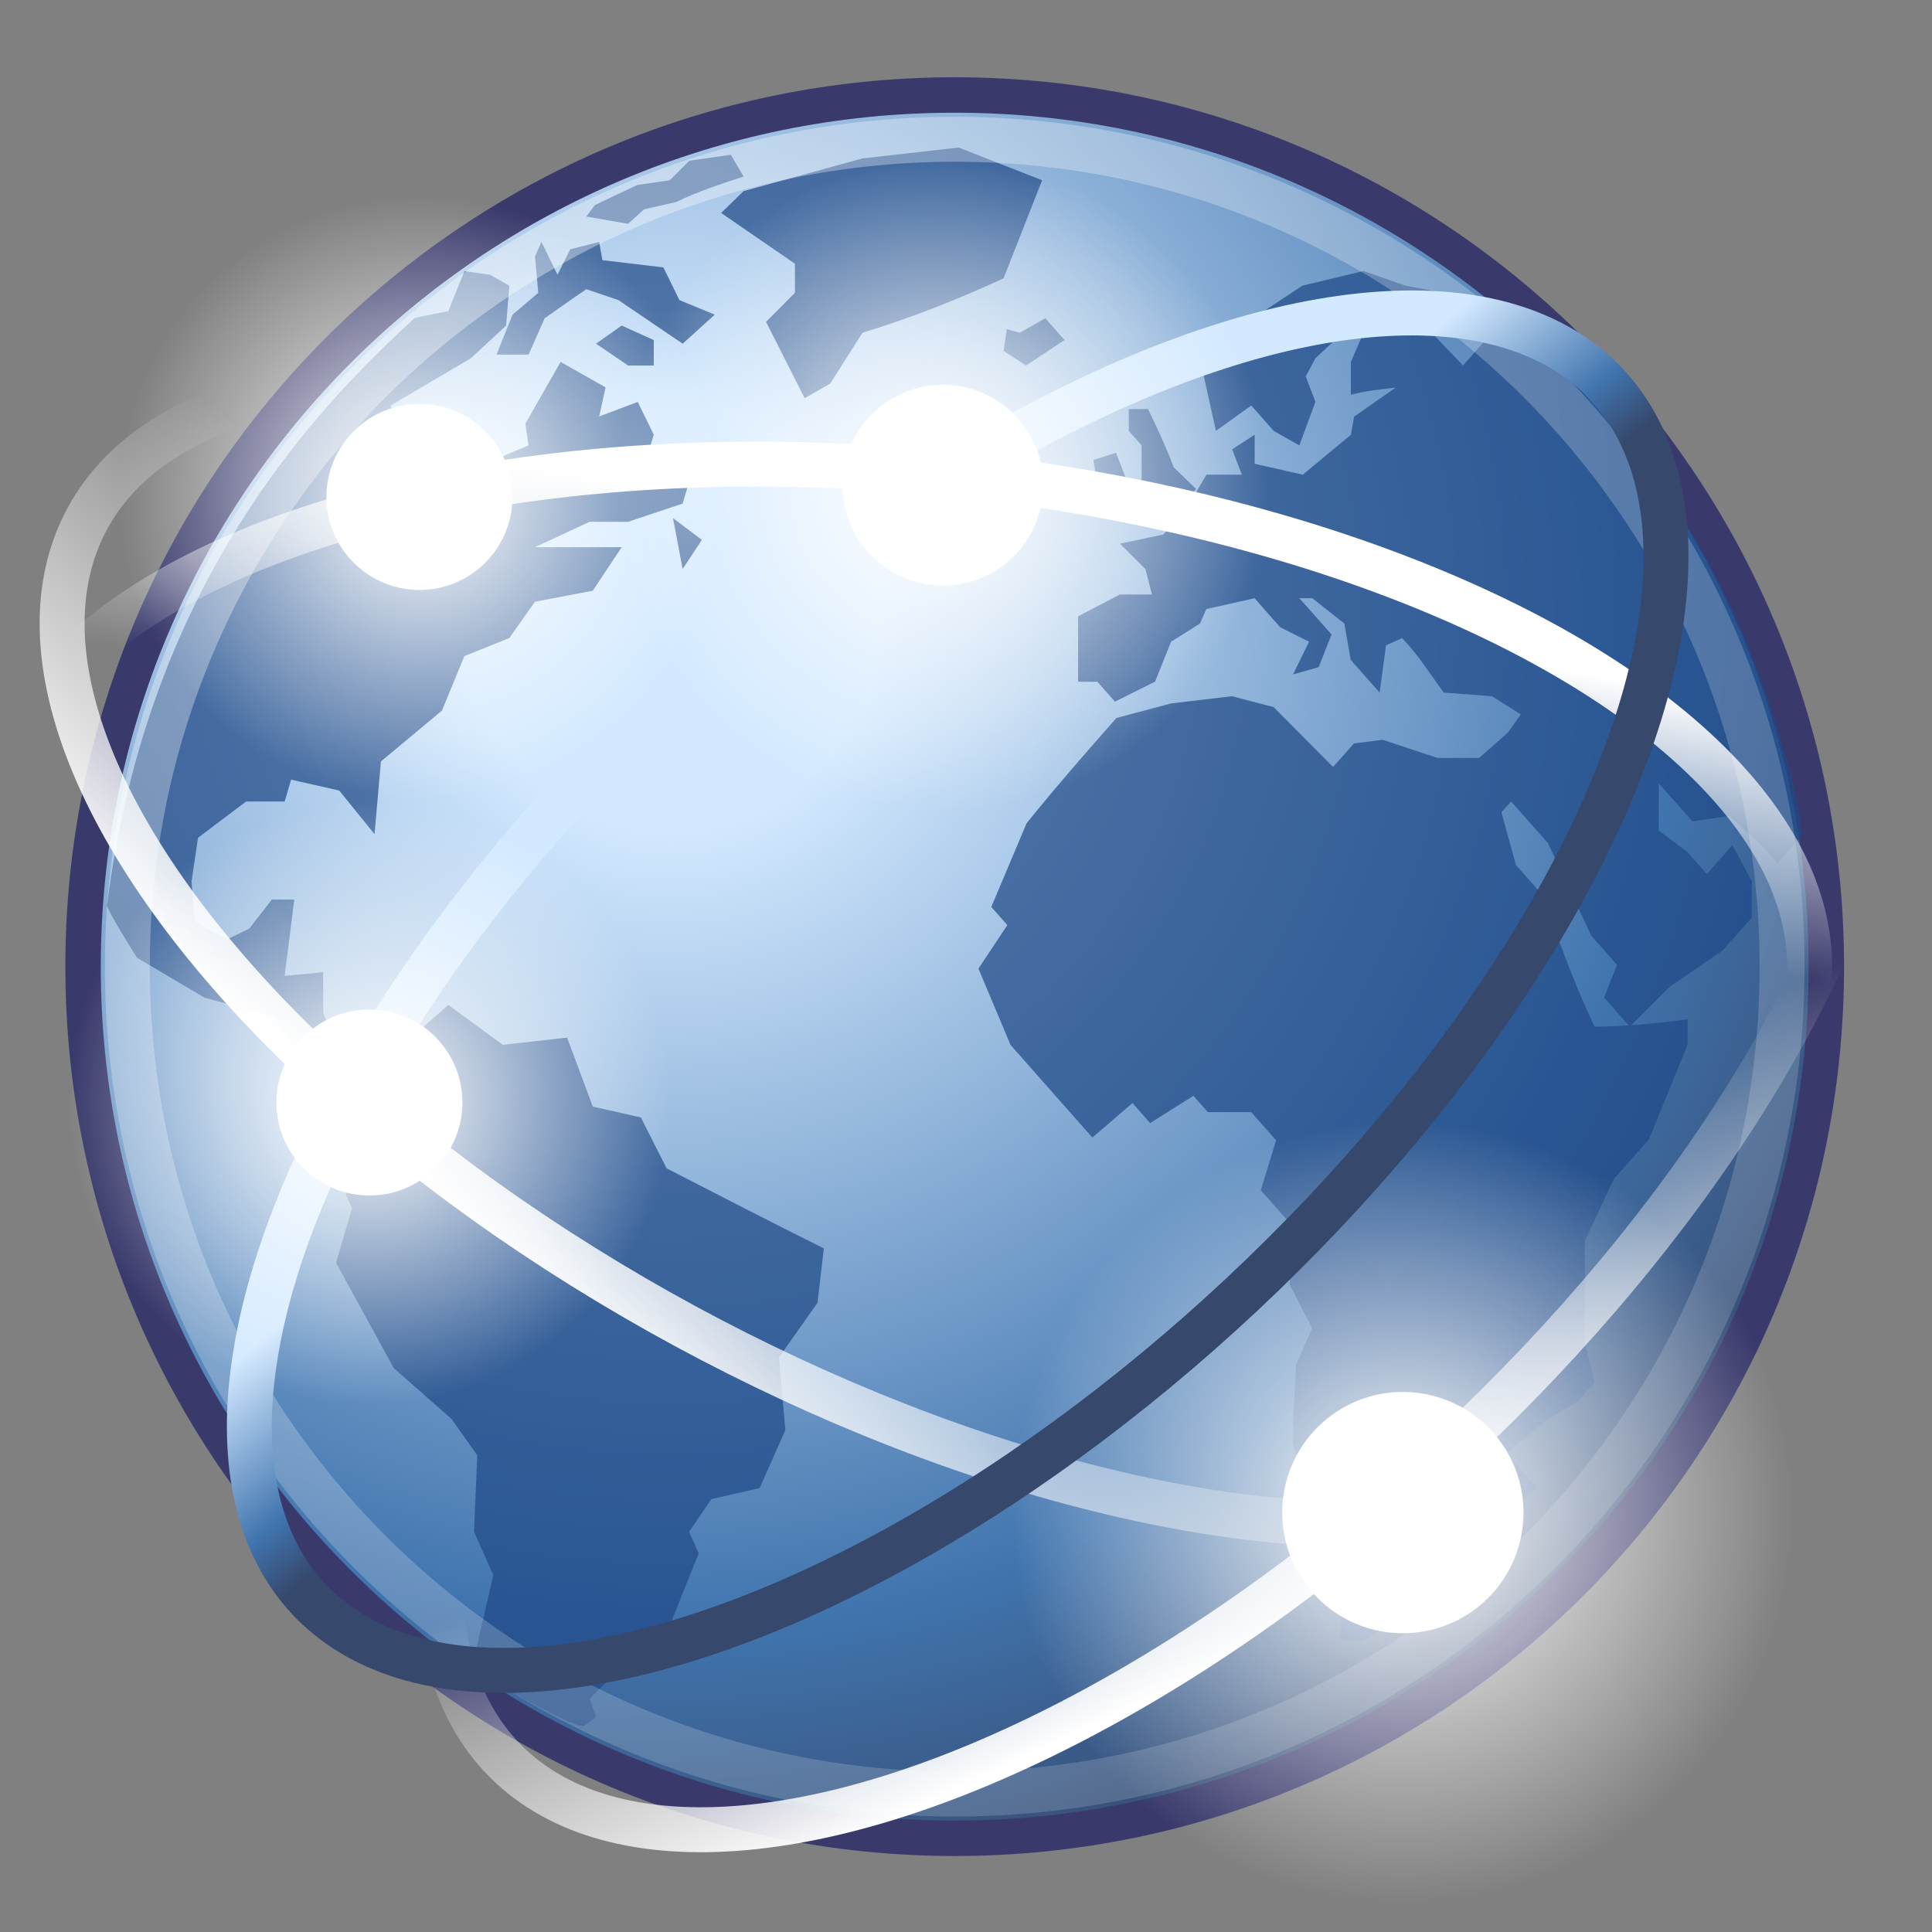 <?xml version="1.0" encoding="UTF-8" standalone="no"?>
<svg
   xmlns:osb="http://www.openswatchbook.org/uri/2009/osb"
   xmlns:dc="http://purl.org/dc/elements/1.1/"
   xmlns:cc="http://creativecommons.org/ns#"
   xmlns:rdf="http://www.w3.org/1999/02/22-rdf-syntax-ns#"
   xmlns:svg="http://www.w3.org/2000/svg"
   xmlns="http://www.w3.org/2000/svg"
   xmlns:xlink="http://www.w3.org/1999/xlink"
   xmlns:sodipodi="http://sodipodi.sourceforge.net/DTD/sodipodi-0.dtd"
   xmlns:inkscape="http://www.inkscape.org/namespaces/inkscape"
   inkscape:export-ydpi="100.16145"
   inkscape:export-xdpi="100.16145"
   inkscape:export-filename="C:\Users\Metallian\Desktop\Optimus Logo\optimus-avocats.png"
   inkscape:version="1.0 (4035a4fb49, 2020-05-01)"
   sodipodi:docname="logo.svg"
   id="svg863"
   xml:space="preserve"
   height="150"
   width="150"
   y="0px"
   x="0px"
   version="1.1"><rect width="100%" height="100%" fill="#808080" stroke="none"/><defs
   id="defs867"><linearGradient
     id="linearGradient1209"><stop
       style="stop-color:#ebf1ff;stop-opacity:1"
       offset="0"
       id="stop1201" /><stop
       style="stop-color:#ebf1ff;stop-opacity:1"
       offset="0.035"
       id="stop1203" /><stop
       style="stop-color:#5e79b0;stop-opacity:1"
       offset="0.442"
       id="stop1205" /><stop
       style="stop-color:#5e79b0;stop-opacity:1"
       offset="1"
       id="stop1207" /></linearGradient><linearGradient
     id="linearGradient1157"><stop
       id="stop1149"
       offset="0"
       style="stop-color:#d3e9ff;stop-opacity:1;" /><stop
       id="stop1151"
       offset="0.037"
       style="stop-color:#ebf1ff;stop-opacity:0" /><stop
       id="stop1153"
       offset="0.275"
       style="stop-color:#4074ae;stop-opacity:1;" /><stop
       id="stop1155"
       offset="1"
       style="stop-color:#5e79b0;stop-opacity:1" /></linearGradient><linearGradient
     id="linearGradient1112"><stop
       id="stop1104"
       offset="0"
       style="stop-color:#ebf1ff;stop-opacity:1" /><stop
       id="stop1106"
       offset="0"
       style="stop-color:#cbe1f4;stop-opacity:1" /><stop
       id="stop1108"
       offset="0.406"
       style="stop-color:#5e79b0;stop-opacity:1" /><stop
       id="stop1110"
       offset="1"
       style="stop-color:#5e79b0;stop-opacity:1" /></linearGradient><linearGradient
     id="linearGradient3962"><stop
       style="stop-color:#d3e9ff;stop-opacity:1;"
       offset="0"
       id="stop1079" /><stop
       style="stop-color:#d3e9ff;stop-opacity:1;"
       offset="0.222"
       id="stop1081" /><stop
       style="stop-color:#4074ae;stop-opacity:1;"
       offset="0.505"
       id="stop1083" /><stop
       style="stop-color:#36486c;stop-opacity:1;"
       offset="1"
       id="stop1085" /></linearGradient><linearGradient
     id="linearGradient1054-1"
     inkscape:collect="always"><stop
       id="stop1050"
       offset="0"
       style="stop-color:#3a3a6c;stop-opacity:1;" /><stop
       id="stop1052"
       offset="1"
       style="stop-color:#3a3a6c;stop-opacity:0;" /></linearGradient><linearGradient
     id="linearGradient3962-9"><stop
       id="stop1037"
       offset="0"
       style="stop-color:#d3e9ff;stop-opacity:1;" /><stop
       id="stop1039"
       offset="0.222"
       style="stop-color:#d3e9ff;stop-opacity:1;" /><stop
       id="stop1041"
       offset="0.505"
       style="stop-color:#4074ae;stop-opacity:1;" /><stop
       id="stop1043"
       offset="1"
       style="stop-color:#36486c;stop-opacity:1;" /></linearGradient><linearGradient
     osb:paint="solid"
     id="linearGradient3963"><stop
       id="stop3961"
       offset="0"
       style="stop-color:#5e79b0;stop-opacity:1;" /></linearGradient><linearGradient
     osb:paint="solid"
     id="linearGradient2469"><stop
       id="stop2467"
       offset="0"
       style="stop-color:#3a3a6c;stop-opacity:1;" /></linearGradient><radialGradient
     xlink:href="#linearGradient3962-8"
     r="29.993"
     inkscape:collect="always"
     id="radialGradient3968"
     gradientUnits="userSpaceOnUse"
     gradientTransform="matrix(3.49,0,0,3.49,-11.623,-6.917)"
     fy="15.716"
     fx="18.248"
     cy="15.716"
     cx="18.248" /><linearGradient
     id="linearGradient3962-8"><stop
       style="stop-color:#d3e9ff;stop-opacity:1;"
       offset="0"
       id="stop3964" /><stop
       style="stop-color:#d3e9ff;stop-opacity:1;"
       offset="0.155"
       id="stop4134" /><stop
       style="stop-color:#4074ae;stop-opacity:1;"
       offset="0.75"
       id="stop4346" /><stop
       style="stop-color:#36486c;stop-opacity:1;"
       offset="1"
       id="stop3966" /></linearGradient><radialGradient
     xlink:href="#linearGradient4126"
     r="43.527"
     inkscape:collect="always"
     id="radialGradient4132"
     gradientUnits="userSpaceOnUse"
     gradientTransform="matrix(3.49,0,0,3.49,-11.623,-6.917)"
     fy="12.142"
     fx="15.601"
     cy="12.142"
     cx="15.601" /><linearGradient
     id="linearGradient4126"><stop
       style="stop-color:#ffffff;stop-opacity:1;"
       offset="0"
       id="stop4128" /><stop
       style="stop-color:#ffffff;stop-opacity:0.165;"
       offset="1"
       id="stop4130" /></linearGradient><linearGradient
     y2="21.042"
     y1="30.057"
     xlink:href="#linearGradient6001"
     x2="-22.252"
     x1="-25.176"
     inkscape:collect="always"
     id="linearGradient6007"
     gradientUnits="userSpaceOnUse"
     gradientTransform="matrix(4.49,-6.5319733e-8,5.0772537e-8,3.49,179.13,-41.276)" /><linearGradient
     inkscape:collect="always"
     id="linearGradient6001"><stop
       style="stop-color:#ffffff;stop-opacity:1;"
       offset="0"
       id="stop6003" /><stop
       style="stop-color:#ffffff;stop-opacity:0;"
       offset="1"
       id="stop6005" /></linearGradient><linearGradient
     y2="22.662"
     y1="30.057"
     xlink:href="#linearGradient6001"
     x2="-22.114"
     x1="-25.176"
     inkscape:collect="always"
     id="linearGradient6011"
     gradientUnits="userSpaceOnUse"
     gradientTransform="matrix(4.49,0,0,3.49,89.196,52.725)" /><radialGradient
     xlink:href="#linearGradient6001"
     r="6.718"
     inkscape:collect="always"
     id="radialGradient5987"
     gradientUnits="userSpaceOnUse"
     fy="12.493"
     fx="12.071"
     cy="12.493"
     cx="12.071" /><linearGradient
     y2="22.662"
     y1="28.338"
     xlink:href="#linearGradient6001"
     x2="-22.114"
     x1="-22.823"
     inkscape:collect="always"
     id="linearGradient6015"
     gradientUnits="userSpaceOnUse"
     gradientTransform="matrix(4.49,1.3469781e-8,-1.0469959e-8,3.49,6.73,-135.825)" /><linearGradient
     y2="21.336"
     y1="15.649"
     xlink:href="#linearGradient3962-8"
     x2="-21.962"
     x1="-21.659"
     inkscape:collect="always"
     id="linearGradient6019"
     gradientUnits="userSpaceOnUse"
     gradientTransform="matrix(4.387,0,0,3.41,83.129,35.299)" /><radialGradient
     xlink:href="#linearGradient6001"
     r="6.718"
     inkscape:collect="always"
     id="radialGradient5983"
     gradientUnits="userSpaceOnUse"
     fy="12.493"
     fx="12.071"
     cy="12.493"
     cx="12.071" /><radialGradient
     xlink:href="#linearGradient6001"
     r="6.718"
     inkscape:collect="always"
     id="radialGradient5985"
     gradientUnits="userSpaceOnUse"
     fy="12.493"
     fx="12.071"
     cy="12.493"
     cx="12.071" /><radialGradient
     xlink:href="#linearGradient6001"
     r="6.718"
     inkscape:collect="always"
     id="radialGradient5989"
     gradientUnits="userSpaceOnUse"
     fy="12.493"
     fx="12.071"
     cy="12.493"
     cx="12.071" /><linearGradient
     gradientUnits="userSpaceOnUse"
     y2="-12.235"
     x2="135.039"
     y1="-12.235"
     x1="-0.5"
     id="linearGradient2471"
     xlink:href="#linearGradient2469"
     inkscape:collect="always" /><radialGradient
     gradientUnits="userSpaceOnUse"
     gradientTransform="matrix(1,0,0,0.192,0,-14.795)"
     r="121.66"
     fy="-18.312"
     fx="113.673"
     cy="-18.312"
     cx="113.673"
     id="radialGradient1058"
     xlink:href="#linearGradient1054-1"
     inkscape:collect="always" /><radialGradient
     gradientUnits="userSpaceOnUse"
     gradientTransform="matrix(1,-0.018,0.013,0.926,0.923,32.995)"
     r="67.77"
     fy="-68.87"
     fx="-4.293"
     cy="-68.87"
     cx="-4.293"
     id="radialGradient1199"
     xlink:href="#linearGradient1209"
     inkscape:collect="always" /></defs><sodipodi:namedview
   inkscape:document-rotation="0"
   fit-margin-bottom="0"
   fit-margin-right="0"
   fit-margin-left="0"
   fit-margin-top="0"
   inkscape:current-layer="svg863"
   inkscape:window-maximized="1"
   inkscape:window-y="-4"
   inkscape:window-x="1912"
   inkscape:cy="111.78653"
   inkscape:cx="131.86884"
   inkscape:zoom="1.9790356"
   showgrid="false"
   id="namedview865"
   inkscape:window-height="1017"
   inkscape:window-width="1920"
   inkscape:pageshadow="2"
   inkscape:pageopacity="0"
   guidetolerance="10"
   gridtolerance="10"
   objecttolerance="10"
   borderopacity="1"
   bordercolor="#666666"
   pagecolor="#ffffff" />


<path
   inkscape:connector-curvature="0"
   style="fill:url(#radialGradient3968);fill-opacity:1;fill-rule:nonzero;stroke:#39396c;stroke-width:2.751;stroke-miterlimit:4;stroke-dasharray:none;stroke-opacity:1"
   id="path3214"
   d="m 141.796,75.047 c 0,37.377 -30.3,67.677 -67.672,67.677 -37.375,0 -67.674,-30.3 -67.674,-67.677 0,-37.375 30.299,-67.672 67.674,-67.672 37.372,0 67.672,30.297 67.672,67.672 z" /><g
   transform="matrix(3.428,0,0,3.428,-11.201,-6.104)"
   style="opacity:1;fill:#204a87;fill-opacity:0.713;fill-rule:nonzero;stroke:none;stroke-miterlimit:4"
   id="g4136"><g
     style="fill:#204a87"
     id="g4138"><g
       style="fill:#204a87"
       id="g4142"><path
         inkscape:connector-curvature="0"
         style="fill:#204a87"
         id="path4144"
         d="m 44.071,20.714 c 0,0.263 0,0 0,0 l -0.545,0.617 c -0.334,-0.394 -0.709,-0.725 -1.09,-1.07 l -0.836,0.123 -0.764,-0.863 v 1.068 l 0.654,0.495 0.435,0.493 0.582,-0.658 c 0.146,0.274 0.291,0.549 0.436,0.823 v 0.822 l -0.655,0.74 -1.199,0.823 -0.908,0.906 -0.582,-0.66 0.291,-0.74 -0.581,-0.658 -0.981,-2.098 -0.836,-0.945 -0.219,0.246 0.328,1.193 0.617,0.699 c 0.352,1.018 0.701,1.99 1.164,2.963 0.718,0 1.395,-0.076 2.107,-0.166 v 0.576 l -0.872,2.139 -0.8,0.904 -0.654,1.4 c 0,0.768 0,1.535 0,2.303 l 0.219,0.906 -0.363,0.41 -0.801,0.494 -0.836,0.699 0.691,0.781 -0.945,0.824 0.182,0.533 -1.418,1.605 h -0.944 l -0.8,0.494 H 33.64 V 38.281 L 33.423,36.963 c -0.281,-0.826 -0.574,-1.647 -0.872,-2.467 0,-0.606 0.036,-1.205 0.072,-1.81 l 0.364,-0.822 -0.51,-0.988 0.037,-1.357 -0.691,-0.781 0.346,-1.131 -0.562,-0.638 H 30.624 l -0.327,-0.37 -0.981,0.618 -0.399,-0.454 -0.909,0.782 c -0.617,-0.7 -1.235,-1.399 -1.853,-2.098 l -0.727,-1.728 0.654,-0.986 -0.363,-0.411 0.799,-1.894 c 0.656,-0.816 1.342,-1.6 2.035,-2.386 l 1.236,-0.329 1.381,-0.164 0.945,0.247 1.345,1.356 0.473,-0.534 0.653,-0.082 1.236,0.411 h 0.945 l 0.654,-0.576 0.291,-0.411 -0.655,-0.411 -1.091,-0.082 c -0.303,-0.42 -0.584,-0.861 -0.943,-1.234 l -0.364,0.164 -0.145,1.07 -0.654,-0.74 -0.144,-0.824 -0.727,-0.574 h -0.292 l 0.728,0.822 -0.291,0.74 -0.581,0.164 0.363,-0.74 -0.655,-0.328 -0.58,-0.658 -1.092,0.246 -0.144,0.328 -0.654,0.412 -0.363,0.905 -0.908,0.452 -0.4,-0.452 h -0.435 v -1.481 l 0.945,-0.494 h 0.727 l -0.146,-0.575 -0.58,-0.576 0.981,-0.206 0.545,-0.616 0.435,-0.741 h 0.801 l -0.219,-0.575 0.51,-0.329 v 0.658 l 1.09,0.246 1.09,-0.904 0.073,-0.412 0.944,-0.658 c -0.342,0.043 -0.684,0.074 -1.018,0.165 V 9.977 L 34.221,9.154 H 33.858 l -0.798,0.74 -0.219,0.412 0.219,0.577 -0.364,0.986 -0.581,-0.329 -0.508,-0.575 -0.801,0.575 -0.291,-1.316 1.381,-0.905 V 8.825 l 0.873,-0.576 1.381,-0.33 0.945,0.33 1.744,0.329 -0.435,0.493 H 35.458 l 0.945,0.987 0.727,-0.822 0.221,-0.362 c 0,0 2.787,2.498 4.38,5.231 1.593,2.733 2.341,5.955 2.341,6.609 z" /></g></g><g
     style="fill:#204a87"
     id="g4146"><g
       style="fill:#204a87"
       id="g4150"><path
         inkscape:connector-curvature="0"
         style="fill:#204a87"
         id="path4152"
         d="m 26.07,9.236 -0.073,0.493 0.51,0.329 0.871,-0.576 -0.435,-0.494 -0.582,0.33 -0.29,-0.083" /></g></g><g
     style="fill:#204a87"
     id="g4154"><g
       style="fill:#204a87"
       id="g4158"><path
         inkscape:connector-curvature="0"
         style="fill:#204a87"
         id="path4160"
         d="m 26.87,5.863 -1.891,-0.741 -2.18,0.247 -2.69,0.74 -0.509,0.494 1.672,1.151 v 0.658 l -0.654,0.658 0.873,1.729 0.58,-0.33 0.729,-1.151 c 1.123,-0.347 2.13,-0.741 3.197,-1.234 l 0.873,-2.221" /></g></g><g
     style="fill:#204a87"
     id="g4162"><g
       style="fill:#204a87"
       id="g4166"><path
         inkscape:connector-curvature="0"
         style="fill:#204a87"
         id="path4168"
         d="m 28.833,12.775 -0.291,-0.741 -0.51,0.165 0.146,0.904 0.654,-0.328" /></g></g><g
     style="fill:#204a87"
     id="g4170"><g
       style="fill:#204a87"
       id="g4174"><path
         inkscape:connector-curvature="0"
         style="fill:#204a87"
         id="path4176"
         d="m 29.123,12.609 -0.145,0.988 0.8,-0.165 0.581,-0.575 -0.509,-0.494 C 29.679,11.908 29.482,11.483 29.268,11.046 H 28.833 v 0.493 l 0.29,0.329 v 0.74" /></g></g><g
     style="fill:#204a87"
     id="g4178"><g
       style="fill:#204a87"
       id="g4182"><path
         inkscape:connector-curvature="0"
         style="fill:#204a87"
         id="path4184"
         d="m 18.365,28.242 -0.582,-1.152 -1.09,-0.247 -0.582,-1.562 -1.454,0.164 -1.235,-0.904 -1.309,1.151 v 0.182 c -0.396,-0.114 -0.883,-0.13 -1.235,-0.347 l -0.291,-0.822 v -0.905 l -0.872,0.082 c 0.073,-0.576 0.145,-1.151 0.218,-1.728 H 9.424 L 8.915,22.812 8.406,23.058 7.679,22.648 7.606,21.743 7.752,20.755 8.843,19.933 h 0.872 l 0.145,-0.494 1.09,0.246 0.8,0.988 0.145,-1.647 1.381,-1.151 0.509,-1.234 1.018,-0.411 0.582,-0.822 1.308,-0.248 0.655,-0.986 c -0.654,0 -1.309,0 -1.963,0 l 1.236,-0.576 h 0.872 l 1.236,-0.412 0.145,-0.492 -0.436,-0.412 -0.509,-0.165 0.145,-0.493 -0.363,-0.74 -0.873,0.328 0.145,-0.658 -1.018,-0.576 -0.799,1.398 0.072,0.494 -0.799,0.33 -0.509,1.069 -0.218,-0.987 -1.381,-0.576 -0.218,-0.74 1.817,-1.07 0.8,-0.74 0.073,-0.905 -0.436,-0.247 -0.582,-0.083 -0.363,0.905 c 0,0 -0.608,0.119 -0.764,0.158 -1.996,1.839 -6.029,5.81 -6.966,13.306 0.037,0.174 0.679,1.182 0.679,1.182 l 1.526,0.904 1.526,0.412 0.655,0.823 1.017,0.74 0.582,-0.082 0.436,0.196 v 0.133 l -0.581,1.563 -0.436,0.658 0.145,0.33 -0.363,1.232 1.309,2.387 1.308,1.152 0.582,0.822 -0.073,1.728 0.436,0.986 -0.436,1.893 c 0,0 -0.034,-0.012 0.021,0.178 0.056,0.19 2.329,1.451 2.474,1.344 0.144,-0.109 0.267,-0.205 0.267,-0.205 l -0.145,-0.41 0.581,-0.576 0.218,-0.576 0.945,-0.33 0.727,-1.81 -0.218,-0.492 0.508,-0.74 1.091,-0.248 0.582,-1.316 -0.145,-1.645 0.872,-1.234 0.145,-1.234 C 20.733,29.461 19.549,28.851 18.365,28.242" /></g></g><g
     style="fill:#204a87"
     id="g4186"><g
       style="fill:#204a87"
       id="g4190"><path
         inkscape:connector-curvature="0"
         style="fill:#204a87"
         id="path4192"
         d="m 16.766,9.565 0.727,0.494 h 0.582 V 9.483 l -0.727,-0.329 -0.582,0.411" /></g></g><g
     style="fill:#204a87"
     id="g4194"><g
       style="fill:#204a87"
       id="g4198"><path
         inkscape:connector-curvature="0"
         style="fill:#204a87"
         id="path4200"
         d="M 14.876,8.907 14.512,9.812 h 0.727 L 15.603,8.989 C 15.917,8.768 16.229,8.544 16.548,8.331 l 0.727,0.247 c 0.484,0.329 0.969,0.658 1.454,0.987 L 19.456,8.907 18.656,8.578 18.292,7.837 16.911,7.673 16.838,7.261 16.184,7.426 15.894,8.002 15.53,7.261 l -0.145,0.329 0.073,0.823 -0.582,0.494" /></g></g><g
     style="fill:#204a87"
     id="g4202"><g
       style="opacity:0.75;fill:#204a87"
       id="g4204"><path
         inkscape:connector-curvature="0"
         style="fill:#204a87"
         id="path4206"
         d="" /></g><g
       style="fill:#204a87"
       id="g4208"><path
         inkscape:connector-curvature="0"
         style="fill:#204a87"
         id="path4210"
         d="" /></g></g><g
     style="fill:#204a87"
     id="g4212"><g
       style="opacity:0.75;fill:#204a87"
       id="g4214"><path
         inkscape:connector-curvature="0"
         style="fill:#204a87"
         id="path4216"
         d="" /></g><g
       style="fill:#204a87"
       id="g4218"><path
         inkscape:connector-curvature="0"
         style="fill:#204a87"
         id="path4220"
         d="" /></g></g><g
     style="fill:#204a87"
     id="g4222"><g
       style="fill:#204a87"
       id="g4226"><path
         inkscape:connector-curvature="0"
         style="fill:#204a87"
         id="path4228"
         d="M 17.492,6.85 17.856,6.521 18.583,6.356 c 0.498,-0.242 0.998,-0.405 1.526,-0.576 l -0.29,-0.494 -0.939,0.135 -0.443,0.442 -0.731,0.106 -0.65,0.305 -0.316,0.153 -0.193,0.258 0.944,0.164" /></g></g><g
     style="fill:#204a87"
     id="g4230"><g
       style="fill:#204a87"
       id="g4234"><path
         inkscape:connector-curvature="0"
         style="fill:#204a87"
         id="path4236"
         d="m 18.729,14.666 0.436,-0.658 -0.655,-0.493 0.218,1.151" /></g></g></g><path
   inkscape:connector-curvature="0"
   style="opacity:0.396;fill:none;fill-opacity:1;fill-rule:nonzero;stroke:url(#radialGradient4132);stroke-width:3.49;stroke-miterlimit:4;stroke-opacity:1"
   id="path4122"
   d="m 138.359,75.047 c 0,35.479 -28.762,64.24 -64.235,64.24 -35.477,0 -64.237,-28.762 -64.237,-64.24 0,-35.477 28.76,-64.235 64.237,-64.235 35.474,0 64.235,28.758 64.235,64.235 z" /><ellipse
   ry="33.007"
   rx="70.64"
   cy="32.158"
   cx="95.79"
   transform="rotate(28.461)"
   style="color:#000000;display:inline;overflow:visible;visibility:visible;opacity:1;fill:none;fill-opacity:1;fill-rule:evenodd;stroke:url(#linearGradient6007);stroke-width:3.49;stroke-linecap:round;stroke-linejoin:round;stroke-miterlimit:4;stroke-dasharray:none;stroke-dashoffset:0;stroke-opacity:1;marker:none;marker-start:none;marker-mid:none;marker-end:none"
   inkscape:r_cy="true"
   inkscape:r_cx="true"
   id="path5991" /><ellipse
   ry="33.007"
   rx="70.64"
   cy="126.159"
   cx="5.856"
   transform="rotate(-43.103)"
   style="color:#000000;display:inline;overflow:visible;visibility:visible;opacity:1;fill:none;fill-opacity:1;fill-rule:evenodd;stroke:url(#linearGradient6011);stroke-width:3.49;stroke-linecap:round;stroke-linejoin:round;stroke-miterlimit:4;stroke-dasharray:none;stroke-dashoffset:0;stroke-opacity:1;marker:none;marker-start:none;marker-mid:none;marker-end:none"
   inkscape:r_cy="true"
   inkscape:r_cx="true"
   id="path6009" /><g
   transform="matrix(-3.65,2.678,2.678,3.65,112.678,-84.199)"
   inkscape:r_cy="true"
   inkscape:r_cx="true"
   id="g4933"><circle
     r="6.718"
     cy="12.493"
     cx="12.071"
     transform="translate(14.95,22.93)"
     style="color:#000000;display:inline;overflow:visible;visibility:visible;opacity:1;fill:url(#radialGradient5987);fill-opacity:1;fill-rule:evenodd;stroke:none;stroke-width:1;stroke-linecap:round;stroke-linejoin:round;stroke-miterlimit:4;stroke-dasharray:none;stroke-dashoffset:0;stroke-opacity:1;marker:none;marker-start:none;marker-mid:none;marker-end:none"
     inkscape:r_cy="true"
     inkscape:r_cx="true"
     id="path4935" /><circle
     r="6.718"
     cy="12.493"
     cx="12.071"
     transform="matrix(0.308,0,0,0.308,23.3,31.572)"
     style="color:#000000;display:inline;overflow:visible;visibility:visible;opacity:1;fill:#ffffff;fill-opacity:1;fill-rule:evenodd;stroke:none;stroke-width:1;stroke-linecap:round;stroke-linejoin:round;stroke-miterlimit:4;stroke-dasharray:none;stroke-dashoffset:0;stroke-opacity:1;marker:none;marker-start:none;marker-mid:none;marker-end:none"
     inkscape:r_cy="true"
     inkscape:r_cx="true"
     id="path4937" /></g><ellipse
   ry="33.007"
   rx="70.64"
   cy="-62.391"
   cx="-76.61"
   transform="rotate(-174.372)"
   style="color:#000000;display:inline;overflow:visible;visibility:visible;opacity:1;fill:none;fill-opacity:1;fill-rule:evenodd;stroke:url(#linearGradient6015);stroke-width:3.49;stroke-linecap:round;stroke-linejoin:round;stroke-miterlimit:4;stroke-dasharray:none;stroke-dashoffset:0;stroke-opacity:1;marker:none;marker-start:none;marker-mid:none;marker-end:none"
   inkscape:r_cy="true"
   inkscape:r_cx="true"
   id="path6013" /><ellipse
   ry="32.252"
   rx="69.026"
   cy="107.055"
   cx="1.693"
   transform="matrix(0.73,-0.683,0.683,0.73,0,0)"
   style="color:#000000;display:inline;overflow:visible;visibility:visible;opacity:1;fill:none;fill-opacity:1;fill-rule:evenodd;stroke:url(#linearGradient6019);stroke-width:3.49;stroke-linecap:round;stroke-linejoin:round;stroke-miterlimit:4;stroke-dasharray:none;stroke-dashoffset:0;stroke-opacity:1;marker:none;marker-start:none;marker-mid:none;marker-end:none"
   inkscape:r_cy="true"
   inkscape:r_cx="true"
   id="path6017" /><g
   transform="matrix(-2.814,2.064,2.064,2.814,31.602,-69.838)"
   inkscape:r_cy="true"
   inkscape:r_cx="true"
   id="g5075"><circle
     r="6.718"
     cy="12.493"
     cx="12.071"
     transform="translate(14.95,22.93)"
     style="color:#000000;display:inline;overflow:visible;visibility:visible;opacity:1;fill:url(#radialGradient5983);fill-opacity:1;fill-rule:evenodd;stroke:none;stroke-width:1;stroke-linecap:round;stroke-linejoin:round;stroke-miterlimit:4;stroke-dasharray:none;stroke-dashoffset:0;stroke-opacity:1;marker:none;marker-start:none;marker-mid:none;marker-end:none"
     inkscape:r_cy="true"
     inkscape:r_cx="true"
     id="path5077" /><circle
     r="6.718"
     cy="12.493"
     cx="12.071"
     transform="matrix(0.308,0,0,0.308,23.3,31.572)"
     style="color:#000000;display:inline;overflow:visible;visibility:visible;opacity:1;fill:#ffffff;fill-opacity:1;fill-rule:evenodd;stroke:none;stroke-width:1;stroke-linecap:round;stroke-linejoin:round;stroke-miterlimit:4;stroke-dasharray:none;stroke-dashoffset:0;stroke-opacity:1;marker:none;marker-start:none;marker-mid:none;marker-end:none"
     inkscape:r_cy="true"
     inkscape:r_cx="true"
     id="path5079" /></g><g
   transform="matrix(-2.814,2.064,2.064,2.814,35.488,-116.852)"
   inkscape:r_cy="true"
   inkscape:r_cx="true"
   id="g4945"><circle
     r="6.718"
     cy="12.493"
     cx="12.071"
     transform="translate(14.95,22.93)"
     style="color:#000000;display:inline;overflow:visible;visibility:visible;opacity:1;fill:url(#radialGradient5985);fill-opacity:1;fill-rule:evenodd;stroke:none;stroke-width:1;stroke-linecap:round;stroke-linejoin:round;stroke-miterlimit:4;stroke-dasharray:none;stroke-dashoffset:0;stroke-opacity:1;marker:none;marker-start:none;marker-mid:none;marker-end:none"
     inkscape:r_cy="true"
     inkscape:r_cx="true"
     id="path4947" /><circle
     r="6.718"
     cy="12.493"
     cx="12.071"
     transform="matrix(0.308,0,0,0.308,23.3,31.572)"
     style="color:#000000;display:inline;overflow:visible;visibility:visible;opacity:1;fill:#ffffff;fill-opacity:1;fill-rule:evenodd;stroke:none;stroke-width:1;stroke-linecap:round;stroke-linejoin:round;stroke-miterlimit:4;stroke-dasharray:none;stroke-dashoffset:0;stroke-opacity:1;marker:none;marker-start:none;marker-mid:none;marker-end:none"
     inkscape:r_cy="true"
     inkscape:r_cx="true"
     id="path4949" /></g><g
   transform="matrix(-3.037,2.229,2.228,3.038,76.342,-130.157)"
   style="opacity:1"
   inkscape:r_cy="true"
   inkscape:r_cx="true"
   id="g4939"><circle
     r="6.718"
     cy="12.493"
     cx="12.071"
     transform="translate(14.95,22.93)"
     style="color:#000000;display:inline;overflow:visible;visibility:visible;opacity:1;fill:url(#radialGradient5989);fill-opacity:1;fill-rule:evenodd;stroke:none;stroke-width:1;stroke-linecap:round;stroke-linejoin:round;stroke-miterlimit:4;stroke-dasharray:none;stroke-dashoffset:0;stroke-opacity:1;marker:none;marker-start:none;marker-mid:none;marker-end:none"
     inkscape:r_cy="true"
     inkscape:r_cx="true"
     id="path4941" /><circle
     r="6.718"
     cy="12.493"
     cx="12.071"
     transform="matrix(0.308,0,0,0.308,23.3,31.572)"
     style="color:#000000;display:inline;overflow:visible;visibility:visible;opacity:1;fill:#ffffff;fill-opacity:1;fill-rule:evenodd;stroke:none;stroke-width:1;stroke-linecap:round;stroke-linejoin:round;stroke-miterlimit:4;stroke-dasharray:none;stroke-dashoffset:0;stroke-opacity:1;marker:none;marker-start:none;marker-mid:none;marker-end:none"
     inkscape:r_cy="true"
     inkscape:r_cx="true"
     id="path4943" /></g></svg>
